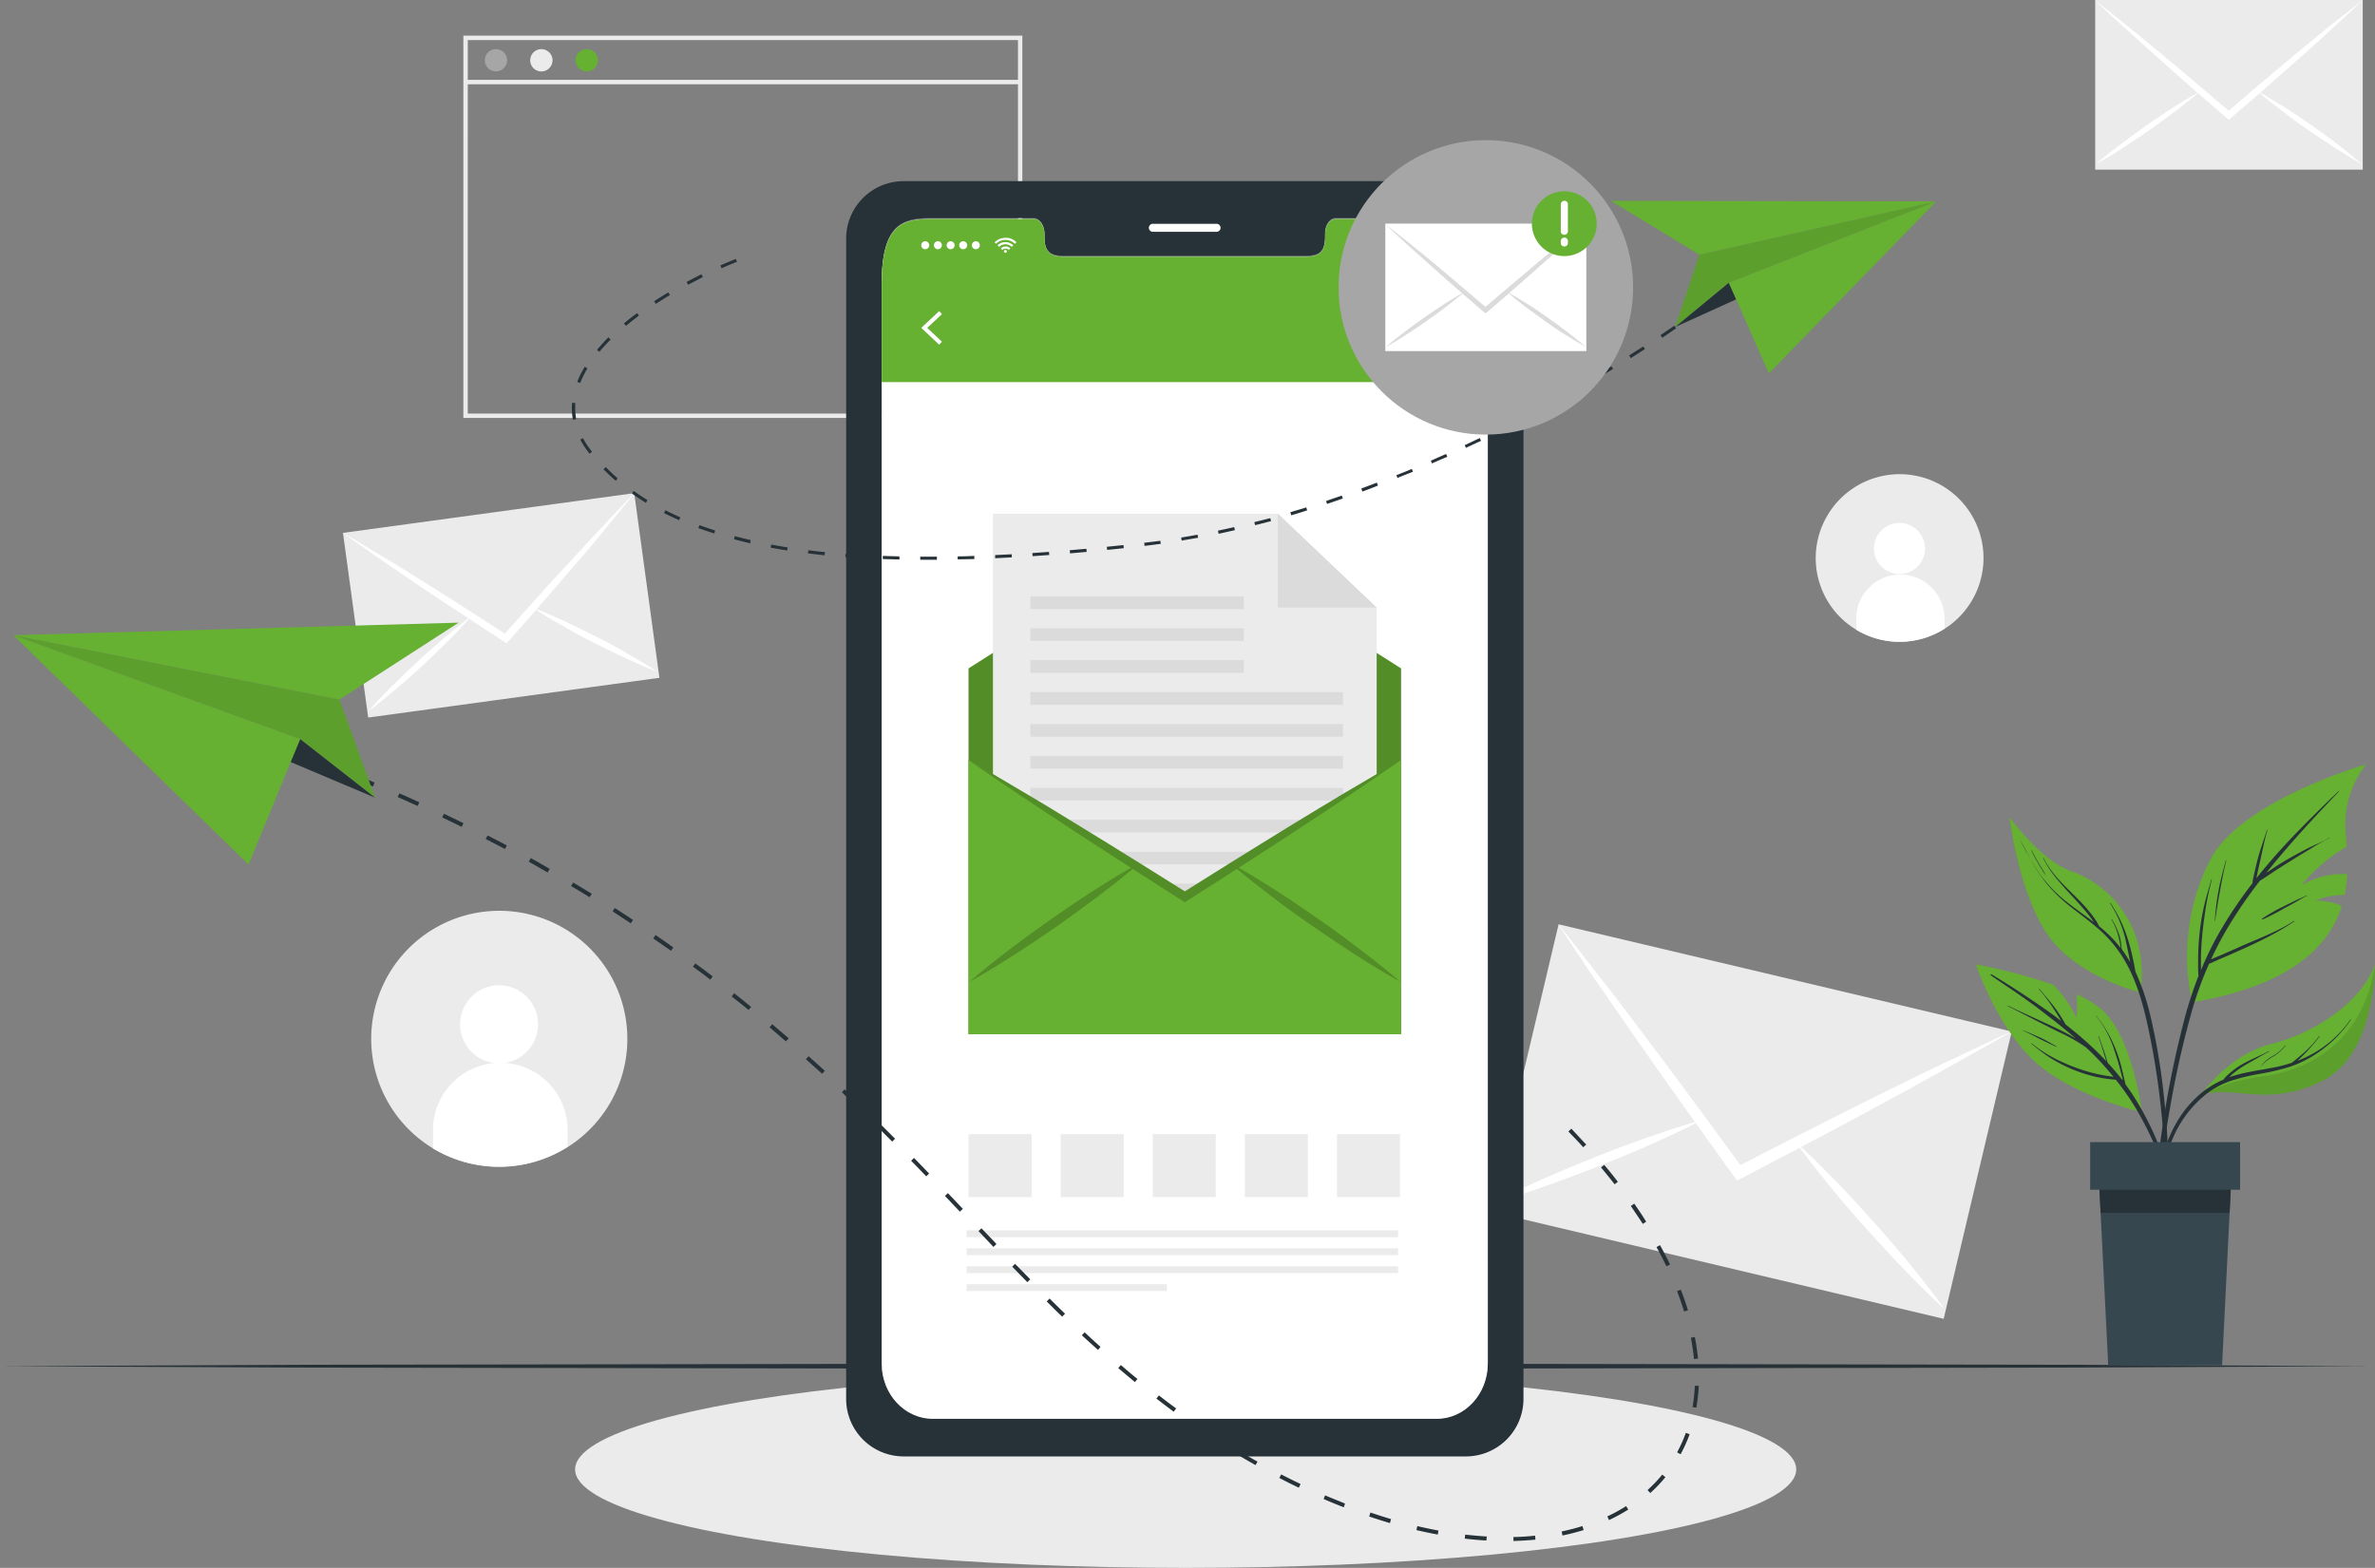 <svg id="Layer_1" data-name="Layer 1" xmlns="http://www.w3.org/2000/svg" viewBox="0 0 596.2 393.7"><rect x="0" y="0" width="596.2" height="393.7" fill="#808080" stroke="none"/><defs><style>.cls-1{fill:#ebebeb;}.cls-2{fill:#fff;}.cls-3{fill:#a6a6a6;}.cls-4{fill:#66b032;}.cls-5,.cls-6{fill:#263238;}.cls-6,.cls-7{opacity:0.1;}.cls-6,.cls-7,.cls-9{isolation:isolate;}.cls-8{fill:#37474f;}.cls-11,.cls-9{opacity:0.2;}.cls-10{fill:#dbdbdb;}</style></defs><g id="freepik--Shadow--inject-71"><ellipse class="cls-1" cx="297.64" cy="368.97" rx="153.27" ry="24.73"/></g><path class="cls-1" d="M111.1,290.9a32.15,32.15,0,1,0-14.73-34.77A32.15,32.15,0,0,0,111.1,290.9Z" transform="translate(-2.36 -2.51)"/><path class="cls-2" d="M117.85,259.82a9.79,9.79,0,1,0,9.67-9.9h0a9.78,9.78,0,0,0-9.66,9.89Z" transform="translate(-2.36 -2.51)"/><path class="cls-2" d="M111.06,286.87v4a32.14,32.14,0,0,0,33.79-.42v-4a16.9,16.9,0,0,0-33.8-.36C111.05,286.36,111.05,286.61,111.06,286.87Z" transform="translate(-2.36 -2.51)"/><path class="cls-1" d="M468.37,160.66a21.05,21.05,0,1,0-7.17-28.89,21,21,0,0,0,7.17,28.89Z" transform="translate(-2.36 -2.51)"/><path class="cls-2" d="M472.79,140.31a6.41,6.41,0,1,0,6.33-6.48,6.39,6.39,0,0,0-6.33,6.48Z" transform="translate(-2.36 -2.51)"/><path class="cls-2" d="M468.34,158v2.63a21,21,0,0,0,22.16-.27v-2.63a11.08,11.08,0,1,0-22.16.27Z" transform="translate(-2.36 -2.51)"/><path class="cls-1" d="M259,107.46H118.68v-96H259Zm-139.22-1.1H257.91V12.57H119.79Z" transform="translate(-2.36 -2.51)"/><path class="cls-3" d="M129.65,17.65a2.79,2.79,0,1,1-2.79-2.8,2.78,2.78,0,0,1,2.79,2.8Z" transform="translate(-2.36 -2.51)"/><path class="cls-1" d="M141.06,17.65a2.8,2.8,0,1,1-2.8-2.8,2.8,2.8,0,0,1,2.8,2.8Z" transform="translate(-2.36 -2.51)"/><path class="cls-4" d="M152.46,17.65a2.8,2.8,0,1,1-2.79-2.8,2.79,2.79,0,0,1,2.79,2.8Z" transform="translate(-2.36 -2.51)"/><rect class="cls-1" x="116.88" y="20.05" width="139.22" height="1.11"/><rect class="cls-1" x="91.28" y="131.11" width="73.79" height="46.8" transform="translate(-22.07 16.24) rotate(-7.77)"/><path class="cls-2" d="M161.6,126.36c-2.57,3.22-5.21,6.34-7.76,9.53s-5.26,6.25-7.92,9.35-5.54,6.45-8.33,9.65l-.26.3q-3.69,4.25-7.42,8.46l-.37.4-.45-.28-9.41-6.19a1.85,1.85,0,0,1-.33-.21q-5.4-3.52-10.72-7.07-5.05-3.41-10.11-6.89c-3.33-2.37-6.74-4.66-10.08-7.08,3.47,2,6.91,4.11,10.35,6.16s6.88,4.21,10.31,6.36q5.72,3.56,11.43,7.24h0l8.57,5.54c2.22-2.53,4.5-5.08,6.77-7.58h0c3-3.33,6-6.72,9.1-10q4.08-4.43,8.21-8.86C156.06,132.16,158.74,129.2,161.6,126.36Z" transform="translate(-2.36 -2.51)"/><path class="cls-2" d="M120.79,157.16l-.08.09c-.33.38-.68.77-1,1.11-1.62,1.81-3.32,3.55-5,5.24-2.08,2.09-4.23,4.12-6.39,6.14s-4.43,4-6.65,5.88-4.54,3.8-6.93,5.54c2-2.21,4-4.43,6.1-6.46s4.25-4.12,6.4-6.14,4.44-4,6.65-5.89c1.8-1.53,3.63-3,5.54-4.49l1.32-1Z" transform="translate(-2.36 -2.51)"/><path class="cls-2" d="M167.5,171.26c-2.78-1.11-5.49-2.27-8.16-3.52s-5.33-2.55-8-3.88-5.24-2.75-7.75-4.22c-2.1-1.17-4.18-2.39-6.21-3.69l-1.3-.83a.13.13,0,0,1-.1-.06h.11l1.54.62c2.22.88,4.36,1.85,6.51,2.85,2.69,1.24,5.33,2.56,8,3.9s5.24,2.73,7.75,4.2S165,169.62,167.5,171.26Z" transform="translate(-2.36 -2.51)"/><rect class="cls-1" x="404.89" y="225.69" width="74.13" height="116.89" transform="translate(61.28 646.23) rotate(-76.68)"/><path class="cls-2" d="M507.33,261.51c-5.63,3.33-11.31,6.41-17,9.63s-11.34,6.25-17,9.32q-8.86,4.83-17.82,9.51l-.54.32-15.79,8.27-.77.37-.51-.68q-5.22-7.23-10.39-14.49a4.74,4.74,0,0,1-.37-.51q-5.86-8.19-11.68-16.51c-3.69-5.26-7.37-10.6-11.08-15.94s-7.28-10.73-10.84-16.21c4,4.92,7.85,10,11.78,15s7.75,10.14,11.61,15.27q6.42,8.5,12.79,17.22h0q4.77,6.48,9.53,13c4.76-2.45,9.55-4.93,14.33-7.34h0q9.57-4.89,19.15-9.66,8.58-4.26,17.2-8.42C495.84,266.93,501.58,264.12,507.33,261.51Z" transform="translate(-2.36 -2.51)"/><path class="cls-2" d="M429.56,283.76c-.05,0-.1.07-.16.09-.71.38-1.43.75-2.15,1.11-3.43,1.74-6.9,3.32-10.4,4.89-4.27,1.9-8.61,3.68-13,5.43s-8.72,3.32-13.14,4.92-8.87,3-13.41,4.29c4.17-2.22,8.42-4.18,12.69-6.08s8.63-3.66,13-5.43,8.73-3.38,13.17-4.93c3.51-1.23,7.08-2.42,10.69-3.49.83-.25,1.66-.49,2.51-.72Z" transform="translate(-2.36 -2.51)"/><path class="cls-2" d="M490.55,331.27c-3.49-3.15-6.81-6.48-10.06-9.85s-6.41-6.82-9.56-10.29-6.18-7-9.14-10.66c-2.43-2.94-4.81-5.92-7.07-9-.5-.67-1-1.32-1.45-2l-.12-.15.16.13,1.94,1.76c2.75,2.57,5.38,5.23,8,7.93,3.26,3.32,6.4,6.81,9.53,10.3s6.18,7,9.15,10.66S487.82,327.43,490.55,331.27Z" transform="translate(-2.36 -2.51)"/><rect class="cls-1" x="525.96" width="67.16" height="42.6"/><path class="cls-2" d="M595.48,2.55c-2.72,2.6-5.48,5.08-8.21,7.64s-5.54,5-8.29,7.46-5.81,5.14-8.71,7.67l-.26.25-7.75,6.71-.39.31-.38-.31-7.75-6.72-.27-.24q-4.38-3.8-8.72-7.69c-2.76-2.44-5.54-4.95-8.28-7.44s-5.54-5-8.21-7.64c2.88,2.22,5.72,4.56,8.58,6.84s5.68,4.63,8.51,7q4.71,3.9,9.43,7.93h0c2.35,2,4.7,4,7.05,6,2.33-2,4.68-4,7-6h0q4.71-4,9.43-7.94,4.23-3.52,8.5-7C589.76,7.06,592.62,4.77,595.48,2.55Z" transform="translate(-2.36 -2.51)"/><path class="cls-2" d="M554.94,25.25l-.07.06q-.54.47-1.11.9c-1.69,1.43-3.4,2.79-5.17,4.11-2.13,1.63-4.32,3.19-6.52,4.76s-4.43,3-6.65,4.48-4.56,2.87-6.93,4.17c2-1.78,4.16-3.45,6.3-5.06s4.33-3.21,6.51-4.76,4.44-3,6.72-4.5c1.8-1.16,3.63-2.3,5.54-3.32l1.31-.74Z" transform="translate(-2.36 -2.51)"/><path class="cls-2" d="M595.31,43.73c-2.37-1.3-4.66-2.71-6.92-4.17s-4.49-3-6.71-4.48-4.43-3.13-6.52-4.76c-1.75-1.32-3.47-2.67-5.15-4.1l-1.1-.91-.08-.06.1.05,1.31.74c1.88,1.11,3.7,2.22,5.54,3.33,2.27,1.45,4.48,3,6.7,4.5S586.86,37,589,38.62,593.27,42,595.31,43.73Z" transform="translate(-2.36 -2.51)"/><g id="freepik--Floor--inject-71"><polygon class="cls-5" points="0 343.06 74.41 342.7 148.83 342.59 297.64 342.35 446.46 342.58 520.87 342.7 595.28 343.06 520.87 343.4 446.46 343.52 297.64 343.77 148.83 343.52 74.41 343.4 0 343.06"/></g><g id="freepik--Plant--inject-71"><path class="cls-4" d="M540,281.75s-17.32-3.92-26.85-12.68-14.8-24.42-14.8-24.42a149.22,149.22,0,0,1,19.43,5.1,32.55,32.55,0,0,1,5.88,8.36,40.61,40.61,0,0,0,0-5.94,26.11,26.11,0,0,1,6.17,3.75C537.81,262.76,540,281.75,540,281.75Z" transform="translate(-2.36 -2.51)"/><path class="cls-5" d="M509.22,252.27c-2.37-1.64-4.77-3.22-7.12-4.87a.13.13,0,0,1,0-.18.13.13,0,0,1,.19-.05c4.46,2.68,8.86,5.53,13.12,8.51,1.49,1,2.94,2.08,4.38,3.23-.09-.17-.2-.34-.3-.52-.51-.87-1.05-1.72-1.61-2.57a36.62,36.62,0,0,0-3.69-4.91c0-.06,0-.14.1-.08,1.34,1.56,2.69,3.13,3.92,4.74.59.78,1.13,1.6,1.64,2.43.27.43.54.87.79,1.31.08.15.17.29.26.45,2.23,1.75,4.41,3.59,6.5,5.53,1.29,1.19,2.52,2.44,3.72,3.72-.67-2.09-1.25-4.18-2-6.26,0-.07.1-.1.12,0,.76,2.17,1.59,4.34,2.17,6.56,1.33,1.45,2.59,2.93,3.79,4.47v-.32c-.2-.81-.41-1.63-.62-2.44-.42-1.57-.88-3.14-1.41-4.66a27.12,27.12,0,0,0-4.65-8.79.07.07,0,0,1,0-.09h0a33.76,33.76,0,0,1,6.6,13.89c.19.75.37,1.49.53,2.23.09.38.19.79.27,1.19.52.71,1,1.43,1.52,2.16a74.24,74.24,0,0,1,7.31,14.38,166.65,166.65,0,0,1,5.56,17.3c0,.12-.15.16-.18,0-3.4-10.13-6.85-20.41-12.65-29.48-1.23-1.91-2.56-3.76-4-5.53a33.11,33.11,0,0,1-8.42-1.68,37.23,37.23,0,0,1-8.45-4.08,51.51,51.51,0,0,1-4.32-3.27s-.05,0,0-.08a.05.05,0,0,1,.08,0l0,0a34.52,34.52,0,0,0,7.93,4.8,43.72,43.72,0,0,0,8.75,2.94c1.28.28,2.58.48,3.87.66a73.17,73.17,0,0,0-5.14-5.71c-.58-.58-1.19-1.13-1.78-1.7a41.6,41.6,0,0,0-6.42-3.67c-2.84-1.37-5.62-2.82-8.43-4.25-1.59-.81-3.14-1.63-4.77-2.42-.07,0,0-.13.07-.1,2.85,1.38,5.74,2.66,8.61,4,2.71,1.24,5.44,2.48,8,4l.33.18q-3.53-3.06-7.26-5.87C513.92,255.6,511.58,253.91,509.22,252.27Z" transform="translate(-2.36 -2.51)"/><path class="cls-5" d="M510.21,261.2c1.41.62,2.84,1.17,4.24,1.82s2.78,1.46,4.17,2.26c.07,0,0,.12-.06.09-1.38-.66-2.78-1.28-4.18-2s-2.79-1.46-4.17-2.09C510.1,261.28,510.13,261.17,510.21,261.2Z" transform="translate(-2.36 -2.51)"/><path class="cls-4" d="M596.32,194.44a24.67,24.67,0,0,0-5.22,14.39c-.07,1.55.19,3.72.36,6.26a41.27,41.27,0,0,0-11.31,9.66A20.58,20.58,0,0,1,591.58,222a32.83,32.83,0,0,1-.66,5.22,19.48,19.48,0,0,0-7.31,1.45,16.39,16.39,0,0,1,6.63,1.32c-3.13,9.82-12.27,19.92-37.59,24.2a53.19,53.19,0,0,1,4.49-35.67C564.71,203.55,596.32,194.44,596.32,194.44Z" transform="translate(-2.36 -2.51)"/><path class="cls-5" d="M543.84,296.23q.66-6.27,1.64-12.54a252.65,252.65,0,0,1,5.12-24.81,100,100,0,0,1,3.65-11.31c-.06-.67-.09-1.35-.09-2v-2.44c0-1.63.09-3.25.23-4.86a57.71,57.71,0,0,1,1.57-9.51c.46-1.8,1-3.58,1.52-5.38,0-.07.14,0,.12,0a68.33,68.33,0,0,0-1.87,9.49,86.59,86.59,0,0,0-.86,9.51v3.74a85.73,85.73,0,0,1,4.27-8.85,109.48,109.48,0,0,1,8.68-13,5.74,5.74,0,0,1,.21-1.42l.37-1.69c.27-1.16.55-2.31.86-3.46.64-2.29,1.46-4.52,2.18-6.78,0-.08.14,0,.12,0-.67,2.24-1.12,4.56-1.63,6.85l-.75,3.39c-.13.56-.24,1.14-.36,1.7V223c1-1.3,2.09-2.57,3.14-3.82,4.84-5.68,10.15-10.92,15.48-16.12l2-1.89s.12,0,.07.09c-5.11,5.32-10.13,10.71-14.89,16.35-1.13,1.34-2.24,2.69-3.34,4.07l1.73-1.15c1.47-1,3-1.91,4.51-2.76s3.08-1.71,4.67-2.49,3.36-1.46,4.93-2.38c.06,0,.12.08,0,.1a38.57,38.57,0,0,0-4.62,2.57c-1.54.91-3.09,1.84-4.6,2.8s-3,1.87-4.47,2.83c-1.23.81-2.44,1.68-3.73,2.43a116.57,116.57,0,0,0-8.11,11.82,84.72,84.72,0,0,0-4.18,7.95l.91-.39L560.7,242c1.49-.67,3-1.3,4.49-2,2.84-1.23,5.72-2.37,8.51-3.73a38.17,38.17,0,0,0,4.55-2.53c.07,0,.13.07.07.11-5.23,3.58-11,6.11-16.79,8.66L559,243.59c-.69.31-1.37.65-2.09.91a89.18,89.18,0,0,0-4.28,11.75,236.27,236.27,0,0,0-5.53,24.53c-1.51,8.34-2.49,16.7-3.26,25.05-.09,1.05-.18,2.09-.3,3.14a.34.34,0,0,1-.67,0C543,304.71,543.4,300.44,543.84,296.23Z" transform="translate(-2.36 -2.51)"/><path class="cls-5" d="M559.27,226.22c.46-2.58,1.15-5.11,1.85-7.63,0-.07.12,0,.11,0-.65,2.48-1.11,5-1.57,7.52s-.89,5.14-1.26,7.72h-.06A64.8,64.8,0,0,1,559.27,226.22Z" transform="translate(-2.36 -2.51)"/><path class="cls-5" d="M570.19,233.2a44.65,44.65,0,0,1,5.51-3.13c.93-.48,1.86-.93,2.8-1.39s2-.86,2.93-1.34c.06,0,.12.08,0,.11-.92.46-1.81,1-2.72,1.52s-1.87,1.05-2.81,1.54a55.52,55.52,0,0,1-5.63,2.91.15.15,0,0,1-.1-.18S570.18,233.21,570.19,233.2Z" transform="translate(-2.36 -2.51)"/><path class="cls-6" d="M539.72,251.74s-16-3.82-23.41-14.62c-7-10.28-9.3-27.79-9.48-29.33.29,1.41,3.61,16.71,14.52,23.85C529.7,237.14,537.78,241.63,539.72,251.74Z" transform="translate(-2.36 -2.51)"/><path class="cls-5" d="M524.92,224a20.54,20.54,0,0,1,5.91,9.74h0a24,24,0,0,0-5.94-9.67A.09.09,0,0,1,524.92,224Z" transform="translate(-2.36 -2.51)"/><path class="cls-4" d="M539.72,251.74s-16-3.82-23.41-14.62c-7-10.28-9.3-27.79-9.48-29.33a.17.17,0,0,0,0-.1s7.7,10.92,15.78,13.71S542,233.87,539.72,251.74Z" transform="translate(-2.36 -2.51)"/><path class="cls-5" d="M509.66,213.76a66.41,66.41,0,0,0,4.95,8.47,33.66,33.66,0,0,0,6.6,6.78c2.17,1.74,4.48,3.3,6.69,5v-.08c-.42-.61-.86-1.21-1.32-1.79-.92-1.17-1.92-2.28-2.92-3.38-2-2.16-4-4.28-5.82-6.62a24.48,24.48,0,0,1-2.57-4.17c0-.07.08-.11.12,0,2.6,5.42,7.79,8.88,11.48,13.47a24.43,24.43,0,0,1,1.49,2,8.39,8.39,0,0,1,.91,1.63,33.34,33.34,0,0,1,5.48,5.53,22.43,22.43,0,0,0-.65-3.14,15.86,15.86,0,0,0-1.69-4.06.06.06,0,0,1,0-.08.06.06,0,0,1,.08,0,19.41,19.41,0,0,1,1.87,4,14.09,14.09,0,0,1,.59,3.47h0a35.58,35.58,0,0,1,2.16,3.36c-.07-.33-.13-.68-.2-1.05-.31-1.59-.67-3.18-1-4.76a28.33,28.33,0,0,0-3.85-9c0-.06,0-.14.1-.07a34.42,34.42,0,0,1,4.28,8.84,49.29,49.29,0,0,1,1.27,4.78c.18.8.34,1.58.49,2.38.07.41.17.83.23,1.25a57.81,57.81,0,0,1,3.7,10.87,160,160,0,0,1,3.42,20.27,170.25,170.25,0,0,1,1.1,21.53c0,.9-.06,1.8-.11,2.7a.18.18,0,0,1-.14.22.18.18,0,0,1-.23-.13.14.14,0,0,1,0-.09c-.16-3.55-.25-7.11-.47-10.66s-.51-7.12-.9-10.66a186.75,186.75,0,0,0-3.34-20.73c-1.3-5.87-3-11.77-6.18-16.89a31.87,31.87,0,0,0-5.79-6.89c-2.25-2-4.71-3.79-7.08-5.66a38.85,38.85,0,0,1-6.49-6.26,51,51,0,0,1-5.1-8.28l-1.15-2.17C509.53,213.76,509.62,213.68,509.66,213.76Z" transform="translate(-2.36 -2.51)"/><path class="cls-5" d="M512.43,216.11a51.56,51.56,0,0,0,3.57,6.26m-.07,0a41.84,41.84,0,0,1-3.61-6.26.06.06,0,1,1,.11,0Z" transform="translate(-2.36 -2.51)"/><path class="cls-4" d="M598.55,244.65s.25,22.78-13.37,29.36-20.89,1.1-30.18,3.3h0c.36-.54,7-10,17.48-12.65C583.3,262,595.27,254.14,598.55,244.65Z" transform="translate(-2.36 -2.51)"/><path class="cls-7" d="M598.55,244.65s.25,22.78-13.37,29.36-20.89,1.1-30.18,3.3h0a51.48,51.48,0,0,1,15.49-4.57C579.09,271.7,595.5,266.15,598.55,244.65Z" transform="translate(-2.36 -2.51)"/><path class="cls-5" d="M554.1,277.72a22.86,22.86,0,0,1,5.42-3.66c.29-.15.59-.27.89-.39s.29-.36.45-.52a14.67,14.67,0,0,1,1.29-1.21,18.41,18.41,0,0,1,2.74-2c2.25-1.33,4.73-2.25,7-3.49.07,0,.13.08.07.11-1.15.59-2.25,1.24-3.37,1.89s-2.18,1.23-3.22,1.87a23.25,23.25,0,0,0-2.71,2c-.24.21-.47.44-.7.67a38.62,38.62,0,0,1,4.61-1.22c2.49-.51,5-.87,7.51-1.4a35,35,0,0,0,3.61-1c1.13-.91,2.26-1.82,3.33-2.8a26.14,26.14,0,0,0,3.52-3.91c0-.06.15,0,.11.07a42.43,42.43,0,0,1-5.59,6.16c.58-.22,1.17-.46,1.74-.72a28.1,28.1,0,0,0,11.6-9.66c0-.06.15,0,.11.06a31.79,31.79,0,0,1-9.4,9,28.56,28.56,0,0,1-5.94,2.81,56.78,56.78,0,0,1-7.37,1.75,50.89,50.89,0,0,0-7.22,1.72,21.67,21.67,0,0,0-6.06,3.13,28.36,28.36,0,0,0-8.16,10.12,50.83,50.83,0,0,0-4.5,16.66c0,.25-.4.25-.38,0C544.16,294.35,546.71,284.37,554.1,277.72Z" transform="translate(-2.36 -2.51)"/><path class="cls-5" d="M569.91,270.33a7.79,7.79,0,0,1,2.8-2.55A10.2,10.2,0,0,0,576,265s.14,0,.1.06a11.26,11.26,0,0,1-2.94,2.65,10,10,0,0,0-3.21,2.6C570,270.4,569.88,270.33,569.91,270.33Z" transform="translate(-2.36 -2.51)"/><polygon class="cls-8" points="560.32 292.02 559.7 304.56 557.81 342.84 529.23 342.84 527.32 304.56 526.7 292.02 560.32 292.02"/><polygon class="cls-5" points="560.32 292.02 559.7 304.56 527.32 304.56 526.7 292.02 560.32 292.02"/><rect class="cls-8" x="524.7" y="286.79" width="37.63" height="11.96"/></g><g id="freepik--Device--inject-71"><path class="cls-5" d="M370.48,48H229.07a14.43,14.43,0,0,0-14.3,14.55v291.1a14.44,14.44,0,0,0,14.3,14.57H370.48a14.46,14.46,0,0,0,14.32-14.57V62.6A14.46,14.46,0,0,0,370.48,48Zm5.36,296.65c0,7.66-5.73,13.86-12.81,13.86H236.51c-7.09,0-12.83-6.2-12.83-13.86v-271c0-15.6,5.74-16.37,12.83-16.37h25.35c1.47,0,2.68,1.67,2.68,3.74v.87c0,4.86,2.66,4.87,5.91,4.87h58.6c3.3,0,5.94,0,5.94-4.87V61c0-2.07,1.19-3.74,2.69-3.74H363c7.07,0,12.81,2.07,12.81,16.37Z" transform="translate(-2.36 -2.51)"/><path class="cls-2" d="M375.85,73.86V344.92c0,7.66-5.74,13.87-12.81,13.87H236.52c-7.09,0-12.83-6.2-12.83-13.87V73.86c0-15.6,5.74-16.36,12.83-16.36h25.35c1.47,0,2.67,1.67,2.67,3.75v.86c0,4.86,2.66,4.88,5.92,4.88h58.62c3.29,0,5.94,0,5.94-4.88v-.86c0-2.08,1.18-3.75,2.68-3.75H363C370.16,57.5,375.85,59.57,375.85,73.86Z" transform="translate(-2.36 -2.51)"/><path class="cls-4" d="M375.85,73.87V98.46H223.7V73.87c0-15.6,5.74-16.37,12.83-16.37h25.35c1.47,0,2.67,1.67,2.67,3.75v.86c0,4.86,2.66,4.87,5.92,4.87h58.61c3.29,0,5.94,0,5.94-4.87v-.86c0-2.08,1.18-3.75,2.68-3.75H363C370.16,57.5,375.85,59.57,375.85,73.87Z" transform="translate(-2.36 -2.51)"/><path class="cls-2" d="M307.76,60.71h-16a1,1,0,0,1-1-1v0h0a1,1,0,0,1,1-1h16a1,1,0,0,1,1,1h0a1,1,0,0,1-.95,1Z" transform="translate(-2.36 -2.51)"/><g id="freepik--u5Zjqx--inject-71"><path class="cls-2" d="M257.5,63.35c-.08.08-.17.16-.24.24l-.14.14a3.34,3.34,0,0,0-4.72,0h0l-.13-.14-.24-.24h0l.31-.27a4.1,4.1,0,0,1,.71-.46,4,4,0,0,1,1-.33l.48-.07h.71a4.25,4.25,0,0,1,.87.21,4,4,0,0,1,1.15.67l.26.23Z" transform="translate(-2.36 -2.51)"/><path class="cls-2" d="M253.17,64.5l-.39-.39a2.8,2.8,0,0,1,3.94,0l-.39.39a2.25,2.25,0,0,0-3.16,0Z" transform="translate(-2.36 -2.51)"/><path class="cls-2" d="M256,64.89l-.38.38a1.1,1.1,0,0,0-.82-.33,1.07,1.07,0,0,0-.8.34l-.39-.39a1.67,1.67,0,0,1,2.37,0Z" transform="translate(-2.36 -2.51)"/><path class="cls-2" d="M255.11,65.62a.37.37,0,0,1-.35.37.35.35,0,0,1-.36-.35.34.34,0,0,1,.34-.36h0a.35.35,0,0,1,.36.33Z" transform="translate(-2.36 -2.51)"/></g><path class="cls-2" d="M233.62,64.09a1,1,0,0,1,1-1,1,1,0,0,1,0,2h0a1,1,0,0,1-1-1Z" transform="translate(-2.36 -2.51)"/><path class="cls-2" d="M236.8,64.09a1,1,0,1,1,1,1,1,1,0,0,1-1-1Z" transform="translate(-2.36 -2.51)"/><path class="cls-2" d="M240,64.09a1,1,0,1,1,1,1h0a1,1,0,0,1-1-1Z" transform="translate(-2.36 -2.51)"/><path class="cls-2" d="M243.15,64.09a1,1,0,0,1,1-1,1,1,0,1,1,0,2h0A1,1,0,0,1,243.15,64.09Z" transform="translate(-2.36 -2.51)"/><path class="cls-2" d="M246.33,64.09a1,1,0,0,1,1-1,1,1,0,1,1,0,2h0a1,1,0,0,1-1-1Z" transform="translate(-2.36 -2.51)"/><path class="cls-2" d="M364.44,66.29h-8.21V62.48h8.21Zm-7.8-.42H364v-3h-7.37Z" transform="translate(-2.36 -2.51)"/><rect class="cls-2" x="354.55" y="60.63" width="5.29" height="2.51"/><rect class="cls-2" x="362.08" y="60.86" width="0.73" height="2.04"/><polygon class="cls-2" points="235.76 86.55 231.27 82.33 235.76 78.12 236.46 78.87 232.76 82.33 236.46 85.8 235.76 86.55"/><path class="cls-2" d="M362.06,89.36h-3V88.28a.23.23,0,0,0-.13-.2l-.34-.2a.24.24,0,0,0-.26,0l-.91.53-1.51-2.6.92-.53a.28.28,0,0,0,.11-.23v-.38a.28.28,0,0,0-.11-.23l-.92-.52,1.51-2.6.91.52a.24.24,0,0,0,.26,0l.34-.19a.23.23,0,0,0,.13-.21V80.33h3v1a.22.22,0,0,0,.13.22,2.79,2.79,0,0,1,.33.19.3.3,0,0,0,.26,0l.91-.53,1.52,2.6-.92.53a.22.22,0,0,0-.11.22V85a.23.23,0,0,0,.11.23l.92.53-1.52,2.6-.92-.53a.23.23,0,0,0-.25,0l-.33.2a.23.23,0,0,0-.13.21Zm-2.39-.65h1.74v-.43a.84.84,0,0,1,.48-.78l.28-.16a.87.87,0,0,1,.93,0l.35.2.87-1.5-.36-.2a.86.86,0,0,1-.43-.87v-.32a.87.87,0,0,1,.44-.81l.35-.21-.87-1.5-.35.21a.87.87,0,0,1-.93,0,1.56,1.56,0,0,0-.28-.16.86.86,0,0,1-.48-.79V81h-1.74v.36a.88.88,0,0,1-.49.8,2.49,2.49,0,0,0-.28.15.87.87,0,0,1-.93,0l-.35-.2-.87,1.5.35.2a.88.88,0,0,1,.44.83V85a.87.87,0,0,1-.44.81l-.35.2.87,1.5.35-.2a.89.89,0,0,1,.94,0,2.61,2.61,0,0,0,.28.17.84.84,0,0,1,.48.78Zm.87-1.6a2.28,2.28,0,1,1,2.27-2.29,2.28,2.28,0,0,1-2.27,2.29Zm0-3.9a1.63,1.63,0,1,0,1.62,1.64v0A1.63,1.63,0,0,0,360.54,83.21Z" transform="translate(-2.36 -2.51)"/><polygon class="cls-4" points="351.71 259.69 243.14 259.69 243.14 167.84 297.41 133.37 351.71 167.84 351.71 259.69"/><polygon class="cls-9" points="351.71 259.69 243.14 259.69 243.14 167.84 297.41 133.37 351.71 167.84 351.71 259.69"/><polygon class="cls-1" points="345.59 252.66 249.26 252.66 249.26 129 320.79 129 345.59 152.56 345.59 252.66"/><polygon class="cls-10" points="320.79 129 345.59 152.56 320.79 152.56 320.79 129"/><rect class="cls-10" x="258.66" y="149.76" width="53.56" height="3.17"/><rect class="cls-10" x="258.66" y="157.77" width="53.56" height="3.17"/><rect class="cls-10" x="258.66" y="165.78" width="53.56" height="3.17"/><rect class="cls-10" x="258.65" y="173.8" width="78.47" height="3.17"/><rect class="cls-10" x="258.65" y="181.81" width="78.47" height="3.17"/><rect class="cls-10" x="258.65" y="189.83" width="78.47" height="3.17"/><rect class="cls-10" x="258.65" y="197.85" width="78.47" height="3.17"/><rect class="cls-10" x="258.65" y="205.85" width="78.47" height="3.17"/><rect class="cls-10" x="258.65" y="213.87" width="78.47" height="3.17"/><rect class="cls-10" x="258.65" y="221.88" width="78.47" height="3.17"/><rect class="cls-10" x="258.65" y="229.9" width="78.47" height="3.17"/><rect class="cls-10" x="258.65" y="237.92" width="78.47" height="3.17"/><path class="cls-4" d="M354.07,193.34V262.2H245.5V193.34c4.66,2.6,9.24,5.41,13.86,8.11s9.2,5.52,13.76,8.32q7.63,4.65,15.25,9.42l.16-.09s-.08.09-.13.11q5.7,3.54,11.4,7.13c3.79-2.38,7.58-4.78,11.38-7.13-.05,0-.08-.08-.13-.11l.16.09q7.6-4.75,15.24-9.43,6.85-4.19,13.75-8.31C344.83,198.75,349.4,196,354.07,193.34Z" transform="translate(-2.36 -2.51)"/><g class="cls-11"><path d="M354.07,193.34c-4.39,3.08-8.85,6.07-13.27,9.07s-8.92,5.93-13.41,8.86q-7,4.6-14.06,9.12l-.43.29-12.5,8-.63.38-.6-.38q-6.26-4-12.49-8l-.44-.27q-7.07-4.53-14.09-9.14c-4.47-2.92-8.93-5.88-13.39-8.84s-8.88-6-13.26-9.07c4.66,2.6,9.24,5.41,13.86,8.11s9.2,5.51,13.76,8.32q7.63,4.65,15.25,9.42h0q5.69,3.54,11.39,7.13c3.79-2.38,7.59-4.78,11.38-7.13h0q7.61-4.74,15.25-9.43,6.84-4.18,13.74-8.3C344.83,198.75,349.4,196,354.07,193.34Z" transform="translate(-2.36 -2.51)"/><path d="M288.52,219.14s-.07.09-.13.11c-.57.5-1.15,1-1.73,1.46-2.72,2.3-5.51,4.5-8.35,6.64-3.46,2.6-7,5.2-10.54,7.68s-7.16,4.9-10.83,7.25-7.37,4.65-11.2,6.75c3.29-2.88,6.72-5.58,10.17-8.2s7-5.2,10.55-7.68,7.18-4.93,10.84-7.27c2.92-1.88,5.89-3.72,8.93-5.45.69-.4,1.39-.79,2.11-1.19Z" transform="translate(-2.36 -2.51)"/><path d="M353.81,249c-3.84-2.11-7.55-4.4-11.2-6.75s-7.26-4.8-10.84-7.26-7.1-5-10.56-7.67c-2.81-2.15-5.61-4.34-8.31-6.63l-1.73-1.47c-.05,0-.08-.08-.13-.11l.16.09c.72.4,1.42.79,2.13,1.2,3,1.73,6,3.57,8.91,5.44,3.67,2.35,7.26,4.79,10.83,7.27s7.09,5.05,10.54,7.69S350.51,246.1,353.81,249Z" transform="translate(-2.36 -2.51)"/></g><rect class="cls-1" x="243.14" y="284.78" width="15.82" height="15.82"/><rect class="cls-1" x="266.26" y="284.78" width="15.82" height="15.82"/><rect class="cls-1" x="289.38" y="284.78" width="15.82" height="15.82"/><rect class="cls-1" x="312.5" y="284.78" width="15.82" height="15.82"/><rect class="cls-1" x="335.63" y="284.78" width="15.82" height="15.82"/><rect class="cls-1" x="242.65" y="308.94" width="108.31" height="1.71"/><rect class="cls-1" x="242.65" y="313.45" width="108.31" height="1.71"/><rect class="cls-1" x="242.65" y="317.97" width="108.31" height="1.71"/><rect class="cls-1" x="242.65" y="322.47" width="50.28" height="1.71"/></g><path class="cls-5" d="M234.86,143.07h-1.49v-.78h4.18v.78Zm-6.71-.07-4.18-.11v-.79l4.18.12Zm14.62,0v-.78c1.38,0,2.77-.06,4.18-.12v.79l-4.17.08Zm9.4-.32v-.79l4.18-.2v.78Zm-33.42,0-4.17-.28,0-.79c1.37.11,2.74.2,4.18.28Zm42.82-.51-.05-.79,4.17-.29.07.78Zm-52.22-.23c-1.42-.15-2.79-.31-4.17-.48l.09-.78c1.35.17,2.74.33,4.18.47Zm61.62-.48-.07-.79,4.17-.36.08.78ZM200,140.74c-1.41-.22-2.79-.46-4.18-.71l.15-.77c1.33.24,2.7.48,4.1.7Zm80.29-.15-.08-.78,4.18-.43.08.78Zm9.39-1-.09-.79,1-.12c1.05-.12,2-.24,3.05-.38l.11.77-3.07.39Zm-99-.65c-1.38-.32-2.75-.65-4.07-1.05l.2-.76c1.31.36,2.66.68,4,1ZM299,138.26l-.13-.77c1.38-.23,2.75-.46,4.11-.72l.15.77C301.73,137.79,300.35,138,299,138.26Zm9.27-1.73-.16-.77c1.36-.29,2.72-.58,4.08-.89l.16.76c-1.31.31-2.67.6-4,.9Zm-126.6-.07c-1.35-.42-2.69-.88-4-1.35l.27-.73c1.28.46,2.6.91,3.94,1.34Zm135.76-2.08-.2-.76,4-1,.21.75Zm-144.6-1.25c-1.29-.57-2.57-1.18-3.79-1.8l.36-.7c1.21.62,2.47,1.22,3.75,1.78Zm153.66-1.25-.22-.75,4-1.21.23.74c-1.27.43-2.6.83-3.94,1.23Zm9-2.83-.25-.74,3.95-1.36.26.74Zm-171-.29c-1.2-.74-2.38-1.53-3.5-2.33l.46-.64c1.11.8,2.27,1.57,3.46,2.3Zm179.87-2.84-.27-.74c1.3-.48,2.61-1,3.9-1.48l.29.73c-1.23.52-2.55,1-3.87,1.5Zm-187.43-2.69c-1.07-.92-2.09-1.88-3.07-2.88l.56-.54c1,1,2,1.93,3,2.83Zm196.26-.67-.3-.72c1.31-.53,2.59-1,3.87-1.59l.3.72c-1.28.49-2.57,1-3.87,1.54Zm8.67-3.65-.31-.72,3.82-1.69.31.71c-1.25.52-2.52,1.08-3.82,1.65Zm-211.5-2.48a22.59,22.59,0,0,1-2.34-3.54l.69-.36a21,21,0,0,0,2.26,3.41ZM370.38,115l-.33-.71c1.27-.59,2.53-1.19,3.77-1.79l.34.71c-1.25.55-2.5,1.15-3.78,1.74Zm8.48-4.1-.36-.7,3.73-1.89.35.7Zm-232.68-3a16.1,16.1,0,0,1-.26-2.86,9.38,9.38,0,0,1,.07-1.4l.77.06c0,.45,0,.89,0,1.34a15.54,15.54,0,0,0,.24,2.72Zm241-1.36-.37-.69q1.89-1,3.69-2l.38.69Zm8.27-4.51-.37-.68,3.63-2.08.39.67c-1.18.72-2.4,1.38-3.65,2.11ZM148,98.68l-.73-.29a24.35,24.35,0,0,1,1.89-3.79l.67.41A23.19,23.19,0,0,0,148,98.7Zm255.7-1.37-.4-.68c1.25-.73,2.45-1.45,3.58-2.14l.41.67Zm8.05-4.89-.42-.67,3.54-2.24.42.66c-1.11.69-2.29,1.46-3.54,2.27ZM152.82,90.86l-.6-.51c.87-1,1.83-2.09,2.86-3.14l.56.57C154.61,88.82,153.67,89.82,152.82,90.86Zm266.82-3.54-.44-.66c2.25-1.5,3.45-2.36,3.46-2.36l.45.64S421.9,85.81,419.64,87.32Zm-260.15-3-.5-.6c1-.86,2.15-1.74,3.31-2.59l.46.62C161.61,82.63,160.51,83.49,159.49,84.34ZM167,78.81l-.43-.66c1.15-.74,2.35-1.49,3.56-2.22l.41.67C169.36,77.28,168.17,78.07,167,78.81ZM175.1,74l-.38-.69c1.22-.65,2.47-1.3,3.73-1.93l.35.7C177.54,72.74,176.3,73.39,175.1,74Zm8.42-4.12-.32-.72c1.3-.57,2.61-1.12,3.87-1.63l.29.73c-1.26.5-2.56,1-3.84,1.62Z" transform="translate(-2.36 -2.51)"/><polygon class="cls-4" points="426.6 63.96 420.53 82.11 433.99 71 486.05 50.56 426.6 63.96"/><polygon class="cls-7" points="426.6 63.96 420.53 82.11 433.99 71 486.05 50.56 426.6 63.96"/><polygon class="cls-5" points="435.87 75.15 420.53 82.11 433.99 71 435.87 75.15"/><polygon class="cls-4" points="433.99 71 486.05 50.56 444.05 93.77 433.99 71"/><polygon class="cls-4" points="426.6 63.96 404.38 50.43 486.05 50.56 426.6 63.96"/><path class="cls-5" d="M382.28,389.46v-1a54.39,54.39,0,0,0,5.43-.34l.1,1C386,389.29,384.17,389.4,382.28,389.46Zm-6.79-.12c-1.79-.1-3.62-.26-5.43-.48l.11-1c1.82.2,3.64.36,5.43.47Zm19.1-1.27-.21-1c1.8-.38,3.55-.83,5.22-1.36l.3,1c-1.71.53-3.5,1-5.32,1.37Zm-31.31-.23c-1.74-.32-3.55-.7-5.35-1.12l.23-1c1.79.42,3.57.79,5.31,1.12Zm-12-2.88c-1.73-.51-3.48-1.07-5.22-1.65l.33-1c1.72.59,3.46,1.14,5.17,1.65Zm55-.74-.43-.93a43.28,43.28,0,0,0,4.72-2.59l.54.87a48.52,48.52,0,0,1-4.86,2.65ZM339.7,381c-1.69-.66-3.4-1.35-5.07-2.09L335,378c1.66.71,3.35,1.36,5,2.06Zm76.94-3.57-.69-.76a35.63,35.63,0,0,0,3.69-3.88l.79.64a36.12,36.12,0,0,1-3.82,4Zm-88.24-1.35q-2.43-1.16-4.89-2.45l.47-.89c1.64.84,3.25,1.64,4.87,2.41Zm-10.86-5.68c-1.6-.9-3.16-1.82-4.71-2.71l.52-.87c1.54.92,3.11,1.83,4.69,2.71Zm106.73-2.71-.9-.49a37,37,0,0,0,2.19-4.9l.95.35a37,37,0,0,1-2.28,5.05ZM307,364c-1.53-1-3-2-4.53-3l.58-.84c1.48,1,3,2,4.51,3ZM297,357q-2.2-1.64-4.35-3.3l.63-.8q2.13,1.67,4.33,3.27ZM428.25,356l-1-.17a43.71,43.71,0,0,0,.56-5.35h1a42.89,42.89,0,0,1-.63,5.54Zm-141-6.44c-1.36-1.17-2.8-2.34-4.17-3.52l.65-.77c1.36,1.18,2.71,2.34,4.17,3.5Zm140.36-5.79c-.18-1.75-.43-3.55-.79-5.35l1-.19c.35,1.84.62,3.66.79,5.43ZM278,341.48c-1.36-1.22-2.72-2.44-4.07-3.68l.7-.74q2,1.86,4,3.66Zm-9-8.36c-1.35-1.26-2.59-2.54-3.88-3.81l.72-.74q1.93,1.94,3.88,3.82Zm156.12-1.29c-.51-1.67-1.1-3.39-1.77-5.12l.95-.36c.68,1.75,1.28,3.49,1.79,5.18Zm-164.86-7.36q-1.9-1.94-3.8-3.89l.72-.71,3.8,3.88Zm160.42-4c-.76-1.59-1.6-3.22-2.49-4.81l.89-.49c.89,1.6,1.73,3.25,2.52,4.86Zm-168.93-4.84-3.76-4,.75-.69,3.76,3.94Zm163-5.79c-.95-1.5-2-3-3-4.51l.85-.58c1.06,1.5,2.07,3,3,4.54Zm-171.42-3.08-3.76-3.94.74-.71,3.75,3.94Zm164.36-6.87c-1.08-1.36-2.24-2.81-3.42-4.23l.78-.65c1.19,1.36,2.36,2.85,3.44,4.25Zm-172.82-2c-1.26-1.35-2.51-2.6-3.79-3.91l.73-.71,3.79,3.92Zm164.92-7.3c-1.19-1.36-2.43-2.63-3.72-3.95l.74-.72c1.29,1.36,2.53,2.72,3.74,4Zm-173.47-1.42-3.84-3.86.71-.72,3.86,3.86Zm-8.69-8.62-3.92-3.76.69-.75,3.93,3.77Zm-8.89-8.41-4.08-3.66.68-.76,4.08,3.68ZM199.63,264l-4.07-3.53.65-.79c1.35,1.18,2.78,2.38,4.14,3.56Zm-9.35-7.88c-1.36-1.14-2.81-2.26-4.25-3.4l.63-.8c1.44,1.14,2.85,2.28,4.25,3.42Zm-9.62-7.61c-1.35-1.1-2.87-2.19-4.35-3.27l.61-.82c1.48,1.09,2.93,2.17,4.35,3.27Zm-9.85-7.25-4.47-3.11.59-.84c1.5,1,3,2.08,4.46,3.12Zm-10.1-6.9q-2.27-1.49-4.56-3l.54-.85c1.55,1,3.07,2,4.58,3Zm-10.33-6.55c-1.54-.94-3.08-1.88-4.66-2.81l.52-.87c1.59.93,3.13,1.87,4.67,2.81Zm-10.54-6.22c-1.56-.9-3.13-1.78-4.73-2.72l.48-.89c1.61.89,3.2,1.78,4.76,2.71Zm-10.72-5.89c-1.59-.84-3.19-1.67-4.82-2.51l.46-.9c1.63.83,3.25,1.67,4.83,2.51Zm-10.86-5.55c-1.6-.81-3.24-1.59-4.89-2.38l.44-.92c1.65.78,3.28,1.58,4.9,2.37Zm-11.05-5.26-5-2.24.41-.92c1.69.73,3.34,1.48,5,2.24ZM96,200c-1.65-.71-3.32-1.36-5-2.11l.39-1,5,2.12Z" transform="translate(-2.36 -2.51)"/><path class="cls-5" d="M84.34,195.18l-2.53-1,.37-1,2.54,1Z" transform="translate(-2.36 -2.51)"/><polygon class="cls-4" points="85.21 175.67 94.17 200.31 75.34 185.59 3.34 159.49 85.21 175.67"/><polygon class="cls-7" points="85.21 175.67 94.17 200.31 75.34 185.59 3.34 159.49 85.21 175.67"/><polygon class="cls-5" points="72.92 191.33 94.17 200.31 75.34 185.59 72.92 191.33"/><polygon class="cls-4" points="75.34 185.59 3.34 159.49 62.39 217.11 75.34 185.59"/><polygon class="cls-4" points="85.21 175.67 115.13 156.35 3.34 159.49 85.21 175.67"/><g id="freepik--speech-bubble--inject-71"><circle class="cls-3" cx="372.99" cy="72.16" r="36.97"/><rect class="cls-2" x="347.76" y="56.15" width="50.46" height="32.01"/><path class="cls-10" d="M400.58,58.66c-2,2-4.12,3.83-6.17,5.75s-4.18,3.75-6.27,5.61l-6.54,5.76-.2.19-5.81,5-.29.23L375,81,369.22,76l-.21-.18q-3.3-2.86-6.55-5.78c-2.09-1.84-4.18-3.72-6.27-5.59s-4.12-3.79-6.16-5.75c2.16,1.67,4.29,3.43,6.45,5.14s4.27,3.49,6.39,5.22c2.36,2,4.72,4,7.09,6h0l5.29,4.5c1.77-1.51,3.53-3,5.3-4.5h0q3.54-3,7.09-6,3.14-2.64,6.39-5.22C396.29,62.09,398.42,60.33,400.58,58.66Z" transform="translate(-2.36 -2.51)"/><path class="cls-10" d="M370.11,75.76h-.06l-.79.67c-1.27,1-2.56,2.09-3.89,3.13-1.6,1.22-3.24,2.4-4.89,3.56s-3.34,2.29-5,3.37-3.42,2.17-5.22,3.14c1.54-1.35,3.13-2.59,4.73-3.81s3.26-2.41,4.91-3.58,3.33-2.28,5-3.38c1.36-.87,2.74-1.72,4.18-2.53l1-.55Z" transform="translate(-2.36 -2.51)"/><path class="cls-10" d="M400.45,89.65c-1.77-1-3.51-2.09-5.22-3.13s-3.37-2.23-5-3.38-3.29-2.34-4.9-3.56c-1.32-1-2.61-2-3.87-3.13l-.8-.68h0l1,.56c1.41.81,2.78,1.66,4.18,2.53,1.7,1,3.36,2.24,5,3.38s3.3,2.34,4.91,3.58S398.93,88.3,400.45,89.65Z" transform="translate(-2.36 -2.51)"/><circle class="cls-4" cx="395.05" cy="58.68" r="8.14" transform="translate(17.73 193.69) rotate(-28.59)"/><path class="cls-2" d="M394.17,60.46V53.83a.9.9,0,0,1,1.78-.2.67.67,0,0,1,0,.2v6.63a.9.9,0,0,1-.8,1,.89.89,0,0,1-1-.8A.61.61,0,0,1,394.17,60.46Zm.89,3.95a.89.89,0,0,1-.89-.9h0v-.33a.88.88,0,0,1,.79-1,.89.89,0,0,1,1,.79.6.6,0,0,1,0,.19v.33a.89.89,0,0,1-.87.91h0Z" transform="translate(-2.36 -2.51)"/></g></svg>